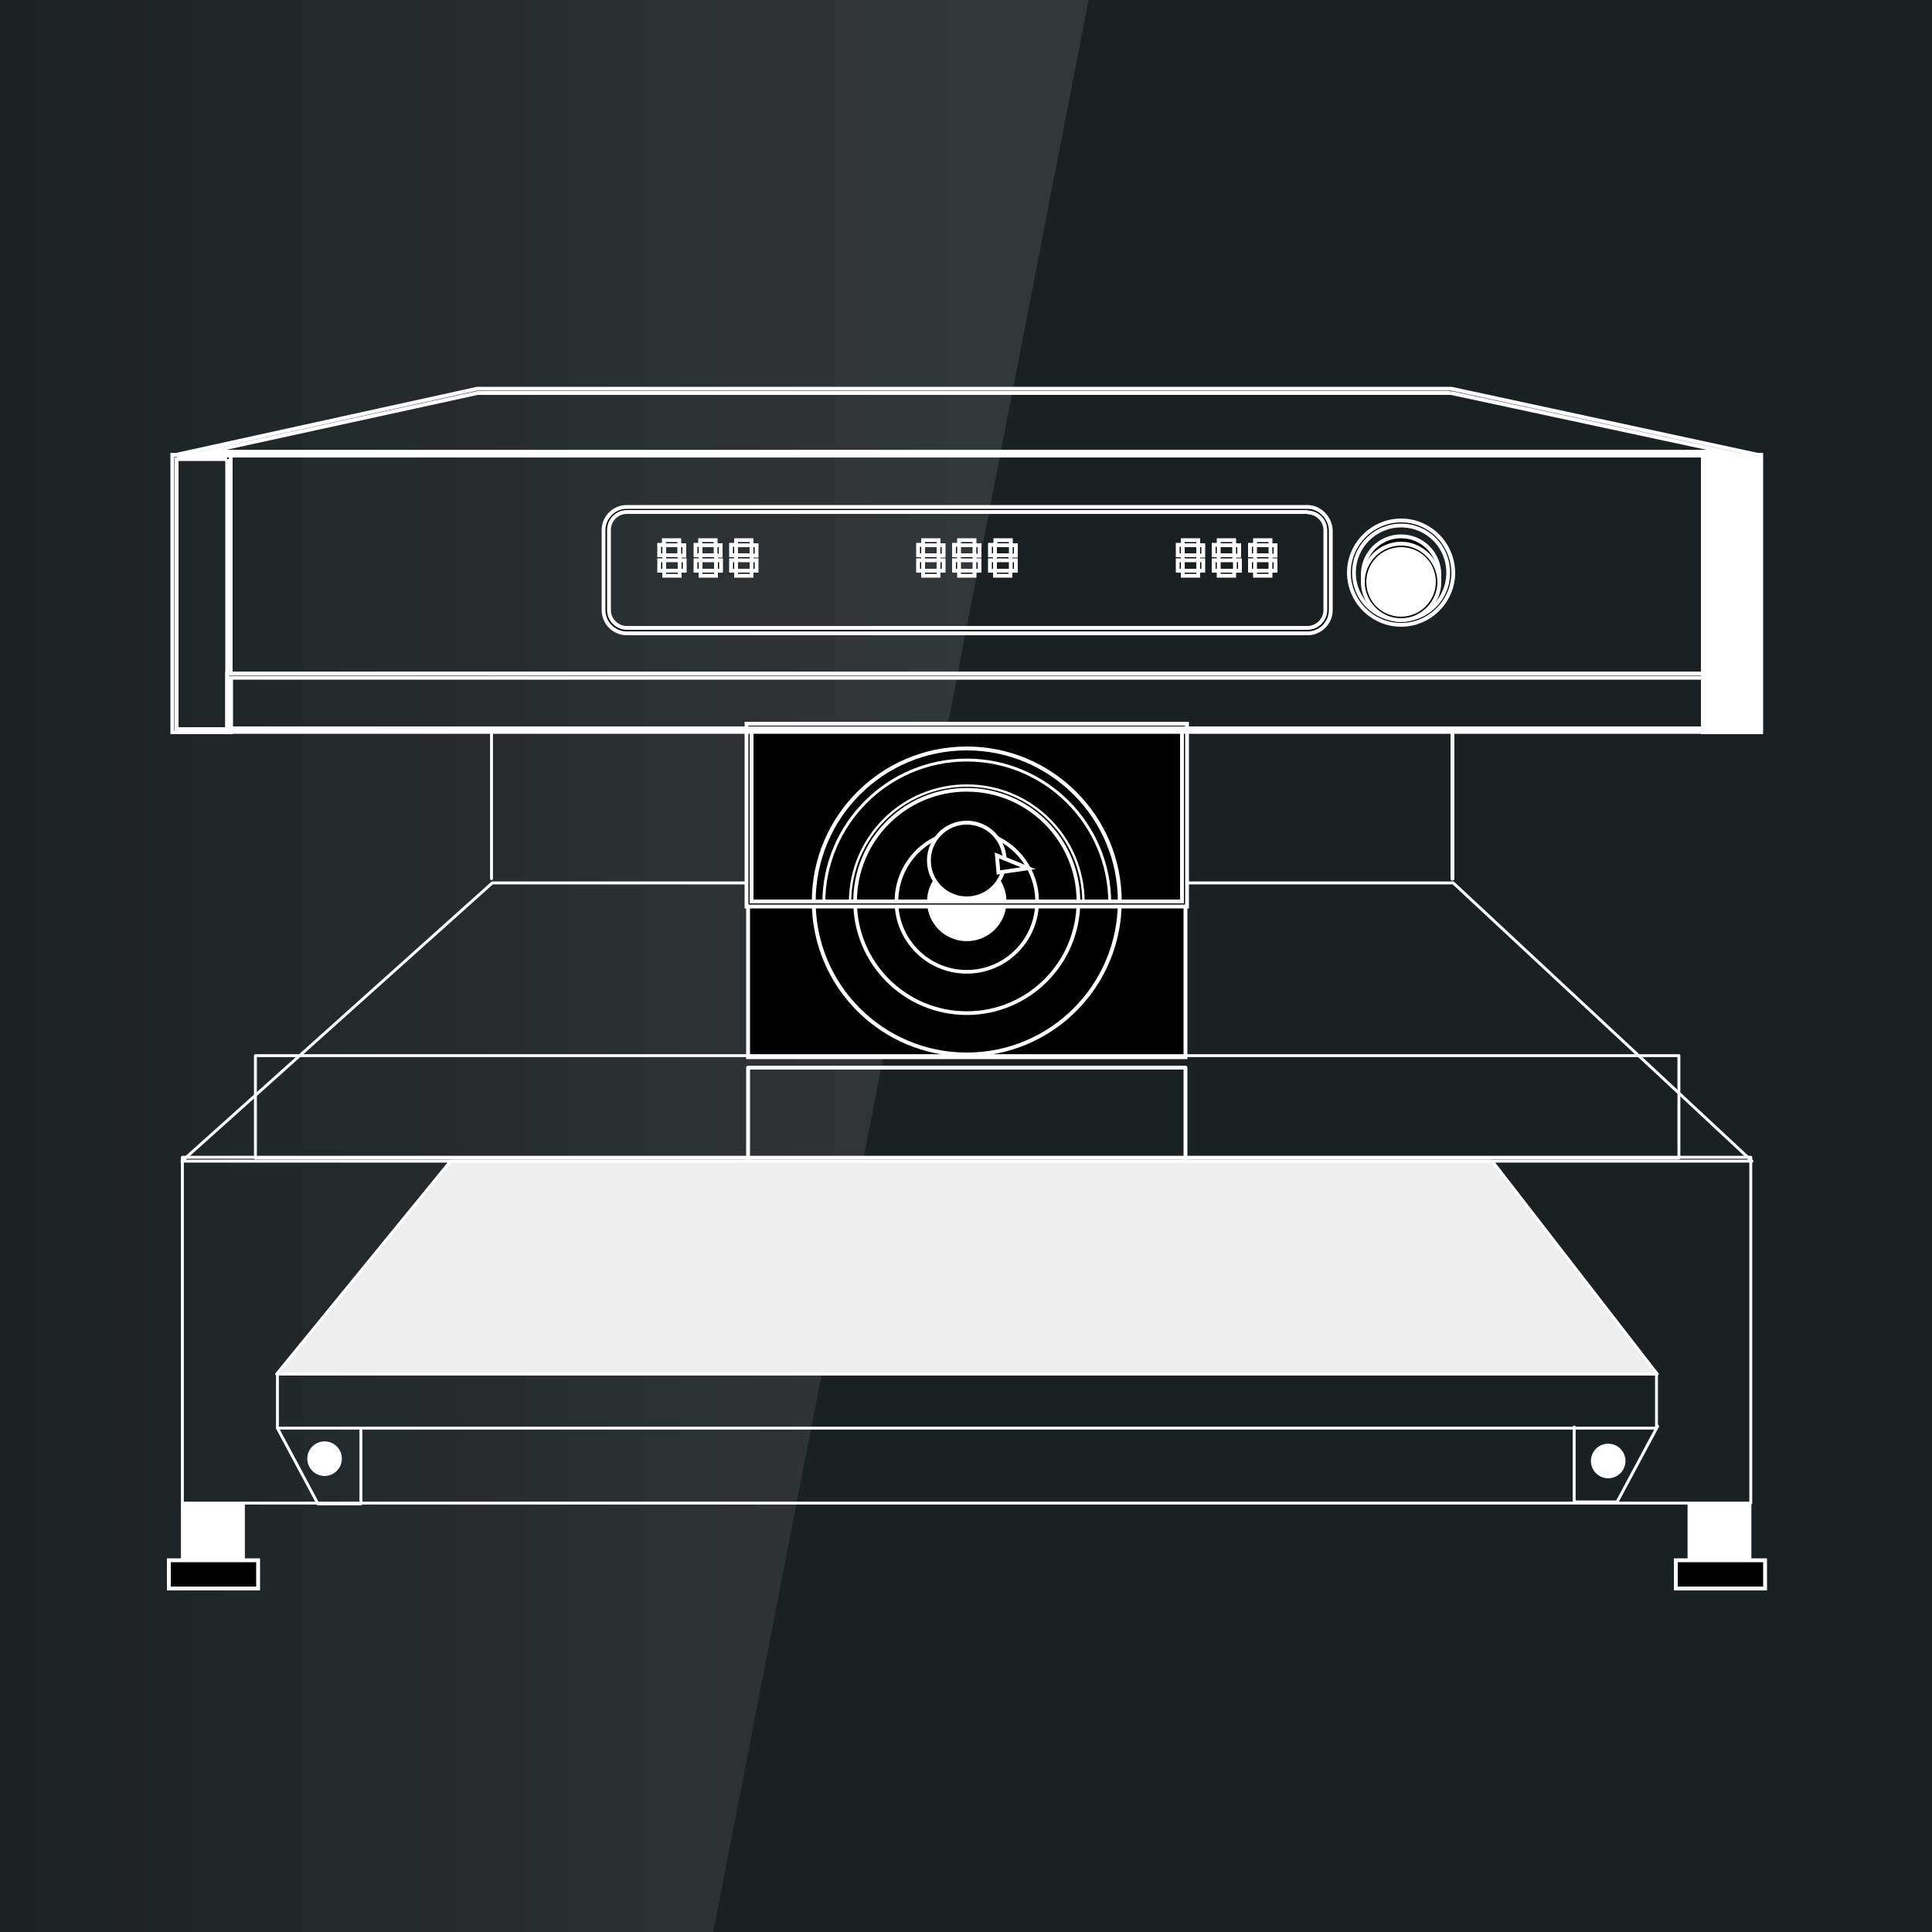<?xml version="1.0" encoding="utf-8"?>
<!-- Generator: Adobe Illustrator 27.9.5, SVG Export Plug-In . SVG Version: 9.03 Build 54986)  -->
<svg version="1.1" id="圖層_1" xmlns="http://www.w3.org/2000/svg" xmlns:xlink="http://www.w3.org/1999/xlink" x="0px" y="0px"
	 viewBox="0 0 500 500" style="enable-background:new 0 0 500 500;" xml:space="preserve">
<style type="text/css">
	.st0{fill:#1B2023;}
	.st1{fill:url(#SVGID_1_);}
	.st2{fill:none;stroke:#FFFFFF;stroke-linecap:round;stroke-linejoin:round;stroke-miterlimit:10;}
	.st3{fill:none;stroke:#FFFFFF;stroke-width:0.75;stroke-linecap:round;stroke-linejoin:round;stroke-miterlimit:10;}
	.st4{stroke:#FFFFFF;stroke-miterlimit:10;}
	.st5{fill:none;stroke:#FFFFFF;stroke-miterlimit:10;}
	.st6{fill:none;stroke:#FFFFFF;stroke-width:0.954;stroke-linecap:round;stroke-linejoin:round;stroke-miterlimit:10;}
	.st7{fill:#FFFFFF;stroke:#FFFFFF;stroke-width:0.954;stroke-linecap:round;stroke-linejoin:round;stroke-miterlimit:10;}
	.st8{fill:none;stroke:#FFFFFF;stroke-width:0.75;stroke-miterlimit:10;}
	.st9{fill:none;stroke:#FFFFFF;stroke-width:0.612;stroke-miterlimit:10;}
	.st10{fill:#FFFFFF;stroke:#FFFFFF;stroke-miterlimit:10;}
	.st11{enable-background:new    ;}
	.st12{fill:none;stroke:#FFFFFF;stroke-width:0.996;stroke-linecap:round;stroke-linejoin:round;stroke-miterlimit:10;}
	.st13{fill:#EEEEEE;stroke:#FFFFFF;stroke-width:0.75;stroke-linecap:round;stroke-linejoin:round;stroke-miterlimit:10;}
	.st14{fill:#FFFFFF;stroke:#FFFFFF;stroke-width:0.75;stroke-linecap:round;stroke-linejoin:round;stroke-miterlimit:10;}
	.st15{fill:#FFFFFF;stroke:#FFFFFF;stroke-width:0.721;stroke-linecap:round;stroke-linejoin:round;stroke-miterlimit:10;}
	.st16{clip-path:url(#SVGID_00000066492604672045795770000011156219331232996537_);}
	.st17{clip-path:url(#SVGID_00000180356338561208409270000000774006310432051362_);}
</style>
<rect x="-9.8" y="-6.6" class="st0" width="517.7" height="511.5"/>
<linearGradient id="SVGID_1_" gradientUnits="userSpaceOnUse" x1="245" y1="148.2" x2="-5.338" y2="148.2" gradientTransform="matrix(1 0 0 1 0 100)">
	<stop  offset="0" style="stop-color:#FFFFFF;stop-opacity:0.1"/>
	<stop  offset="1" style="stop-color:#FFFFFF;stop-opacity:0"/>
</linearGradient>
<path class="st1" d="M-9.8-6.6H283L184,503H-9.8C-9.8,503-8-4.8-9.8-6.6z"/>
<path class="st2" d="M193.6,276.3h113.2v37.6H193.6V276.3z"/>
<path class="st3" d="M127.4,228.5h248.7l77.3,72H47.1L127.4,228.5z"/>
<path class="st4" d="M193.6,189.2h113.2v84.4H193.6V189.2z"/>
<circle class="st5" cx="250.2" cy="233.3" r="39.6"/>
<circle class="st6" cx="250.2" cy="233.3" r="28.9"/>
<circle class="st6" cx="250.2" cy="233.3" r="18.2"/>
<circle class="st7" cx="250.2" cy="233.3" r="9.8"/>
<path class="st5" d="M193.9,188h112.7v46H193.9V188z"/>
<path class="st4" d="M305.9,188.6v44.7H194.5v-44.7H305.9 M307.2,187.3h-114v47.3h114V187.3z"/>
<path class="st3" d="M47.2,299.5h405.9v89.5H47.2V299.5z"/>
<circle class="st4" cx="250.2" cy="222.7" r="9.8"/>
<path class="st4" d="M258,221.4l8.1,3.3l-7.7,1.1L258,221.4z"/>
<path class="st8" d="M213.2,233.7c0-20.4,16.6-37,37-37s37,16.6,37,37"/>
<path class="st9" d="M220,233.5c0-16.7,13.5-30.2,30.2-30.2s30.2,13.5,30.2,30.2"/>
<path class="st5" d="M45.1,118.3h14.2V189H45.1V118.3z"/>
<path class="st4" d="M58.8,118.8v69.9H45.7v-69.9H58.8 M59.8,117.7H44.6v71.8h15.1v-71.8C59.7,117.7,59.8,117.7,59.8,117.7z"/>
<path class="st5" d="M59.3,174.9h381.9V189H59.3V174.9z"/>
<path class="st4" d="M440.7,175.4v13.1H59.8v-13.1H440.7 M441.6,174.3H58.8v15.1h382.8C441.6,189.4,441.6,174.3,441.6,174.3z"/>
<path class="st10" d="M441.2,118.3h14.2V189h-14.2V118.3z"/>
<path class="st5" d="M454.9,118.8v69.9h-13.1v-69.9H454.9 M455.8,117.7h-15.1v71.8h15.1V117.7z"/>
<path class="st5" d="M162.2,163.2c-2.9,0-5.3-2.4-5.3-5.3v-20.8c0-2.9,2.4-5.3,5.3-5.3h176.2c2.9,0,5.3,2.4,5.3,5.3v20.8
	c0,2.9-2.4,5.3-5.3,5.3H162.2z"/>
<path class="st4" d="M338.4,132.6c2.5,0,4.6,2.1,4.6,4.6v20.7c0,2.5-2.1,4.6-4.6,4.6H162.2c-2.5,0-4.6-2.1-4.6-4.6v-20.8
	c0-2.5,2.1-4.6,4.6-4.6h176.2 M338.4,131.2H162.2c-3.3,0-6,2.7-6,6v20.7c0,3.3,2.7,6,6,6h176.2c3.3,0,6-2.7,6-6v-20.8
	C344.2,133.9,341.5,131.2,338.4,131.2z M362.6,136c6.8,0,12.2,5.4,12.2,12.2s-5.4,12.2-12.2,12.2c-6.8,0-12.2-5.4-12.2-12.2
	S355.9,136,362.6,136 M362.6,134.7c-7.4,0-13.5,6.1-13.5,13.5c0,7.4,6.1,13.5,13.5,13.5s13.5-6.1,13.5-13.5
	C376,140.7,370,134.7,362.6,134.7z"/>
<circle class="st4" cx="362.6" cy="148.7" r="9.9"/>
<circle class="st10" cx="362.6" cy="150.6" r="9.3"/>
<path class="st4" d="M362.6,142.1c4.8,0,8.5,3.8,8.5,8.5c0,4.6-3.8,8.5-8.5,8.5c-4.8,0-8.5-3.8-8.5-8.5
	C354.1,146,357.8,142.1,362.6,142.1 M362.6,140.7c-5.4,0-9.9,4.5-9.9,9.9c0,5.4,4.5,9.9,9.9,9.9c5.4,0,9.9-4.5,9.9-9.9
	C372.4,145.2,368,140.7,362.6,140.7z"/>
<g class="st11">
	<path class="st4" d="M306.1,143.7h-1.3v-2.7h1.3V143.7h4v1.3h-4V143.7z M306.1,147.7h-1.3V145h1.3V147.7h4v1.3h-4V147.7z
		 M310.1,141.1h-4v-1.3h4V141.1h1.3v2.7h-1.3V141.1z M311.4,147.7h-1.3V145h1.3V147.7z M315.4,143.7h-1.3v-2.7h1.3V143.7h4v1.3h-4
		V143.7z M315.4,147.7h-1.3V145h1.3V147.7h4v1.3h-4V147.7z M319.4,141.1h-4v-1.3h4V141.1h1.3v2.7h-1.3V141.1z M320.9,147.7h-1.3V145
		h1.3V147.7z M324.8,143.7h-1.3v-2.7h1.3V143.7h4v1.3h-4V143.7z M324.8,147.7h-1.3V145h1.3V147.7h4v1.3h-4V147.7z M328.8,141.1h-4
		v-1.3h4V141.1h1.3v2.7h-1.3V141.1z M330.1,147.7h-1.3V145h1.3V147.7z"/>
</g>
<g class="st11">
	<path class="st4" d="M238.9,143.7h-1.3v-2.7h1.3V143.7h4v1.3h-4V143.7z M238.9,147.7h-1.3V145h1.3V147.7h4v1.3h-4V147.7z
		 M242.9,141.1h-4v-1.3h4V141.1h1.3v2.7h-1.3V141.1z M244.2,147.7h-1.3V145h1.3V147.7z M248.2,143.7h-1.3v-2.7h1.3V143.7h4v1.3h-4
		V143.7z M248.2,147.7h-1.3V145h1.3V147.7h4v1.3h-4V147.7z M252.2,141.1h-4v-1.3h4V141.1h1.3v2.7h-1.3V141.1z M253.5,147.7h-1.3V145
		h1.3V147.7z M257.5,143.7h-1.3v-2.7h1.3V143.7h4v1.3h-4V143.7z M257.5,147.7h-1.3V145h1.3V147.7h4v1.3h-4V147.7z M261.6,141.1h-4
		v-1.3h4V141.1h1.3v2.7h-1.3V141.1z M262.9,147.7h-1.3V145h1.3V147.7z"/>
</g>
<g class="st11">
	<path class="st4" d="M171.9,143.7h-1.3v-2.7h1.3V143.7h4v1.3h-4V143.7z M171.9,147.7h-1.3V145h1.3V147.7h4v1.3h-4V147.7z
		 M175.8,141.1h-4v-1.3h4V141.1h1.3v2.7h-1.3V141.1z M177.2,147.7h-1.3V145h1.3V147.7z M181.3,143.7h-1.3v-2.7h1.3V143.7h4v1.3h-4
		V143.7z M181.3,147.7h-1.3V145h1.3V147.7h4v1.3h-4V147.7z M185.2,141.1h-4v-1.3h4V141.1h1.3v2.7h-1.3V141.1z M186.6,147.7h-1.3V145
		h1.3V147.7z M190.5,143.7h-1.3v-2.7h1.3V143.7h4v1.3h-4V143.7z M190.5,147.7h-1.3V145h1.3V147.7h4v1.3h-4V147.7z M194.5,141.1h-4
		v-1.3h4V141.1h1.3v2.7h-1.3V141.1z M195.8,147.7h-1.3V145h1.3V147.7z"/>
</g>
<path class="st5" d="M49.5,117.5l74-16.3h252.1l75.3,16.3H49.5z"/>
<path class="st4" d="M375.5,101.7l70.8,15.2H54l69.6-15.2H375.5 M375.6,100.6H123.5l-77.4,17c-0.1,0-0.1,0.3,0,0.3h408.3
	c0.3,0,0.3-0.3,0-0.3L375.6,100.6z"/>
<path class="st12" d="M375.9,227.4v-37.8"/>
<path class="st3" d="M127.2,227.4v-37.8"/>
<path class="st3" d="M66.1,273.2h368.4v26.5H66.1V273.2z M71.8,355.5h356.9v14.1H71.8V355.5z"/>
<path class="st13" d="M116.6,300.5h269.6l42.7,55.1H71.6L116.6,300.5z"/>
<circle class="st14" cx="84" cy="377.5" r="4.1"/>
<circle class="st14" cx="416.2" cy="378.1" r="4.1"/>
<path class="st3" d="M71.8,369.6l10.5,19.6h11.1V370 M429,369.1l-10.5,19.6h-11.1v-19.4"/>
<path class="st14" d="M47.2,389.2H63v15H47.2V389.2z"/>
<path class="st4" d="M43.7,403.8h23.1v7.3H43.7V403.8z"/>
<path class="st15" d="M437.1,389.2h15.8v15h-15.8V389.2z"/>
<path class="st4" d="M433.7,403.8h23.1v7.3h-23.1V403.8z"/>
<g>
	<defs>
		<rect id="SVGID_00000137121007281620018620000008305229716444635308_" x="1930.1" y="616.3" width="866" height="663.9"/>
	</defs>
	<clipPath id="SVGID_00000047740914656008604260000007561216433561487775_">
		<use xlink:href="#SVGID_00000137121007281620018620000008305229716444635308_"  style="overflow:visible;"/>
	</clipPath>
	<g style="clip-path:url(#SVGID_00000047740914656008604260000007561216433561487775_);">
		<g>
			<defs>
				<rect id="SVGID_00000037661940743144265010000008547925074131687336_" x="1922" y="607.5" width="889.2" height="691.4"/>
			</defs>
			<clipPath id="SVGID_00000084495464980150042920000010417016547175684778_">
				<use xlink:href="#SVGID_00000037661940743144265010000008547925074131687336_"  style="overflow:visible;"/>
			</clipPath>
			<g style="clip-path:url(#SVGID_00000084495464980150042920000010417016547175684778_);">
				<g>
					<defs>
						<rect id="SVGID_00000103256965455531718410000017807069437712295096_" x="-66" y="186.9" width="3023.7" height="1235.7"/>
					</defs>
					<clipPath id="SVGID_00000182503816409226799740000018215152863125767343_">
						<use xlink:href="#SVGID_00000103256965455531718410000017807069437712295096_"  style="overflow:visible;"/>
					</clipPath>
				</g>
			</g>
		</g>
	</g>
</g>
</svg>

